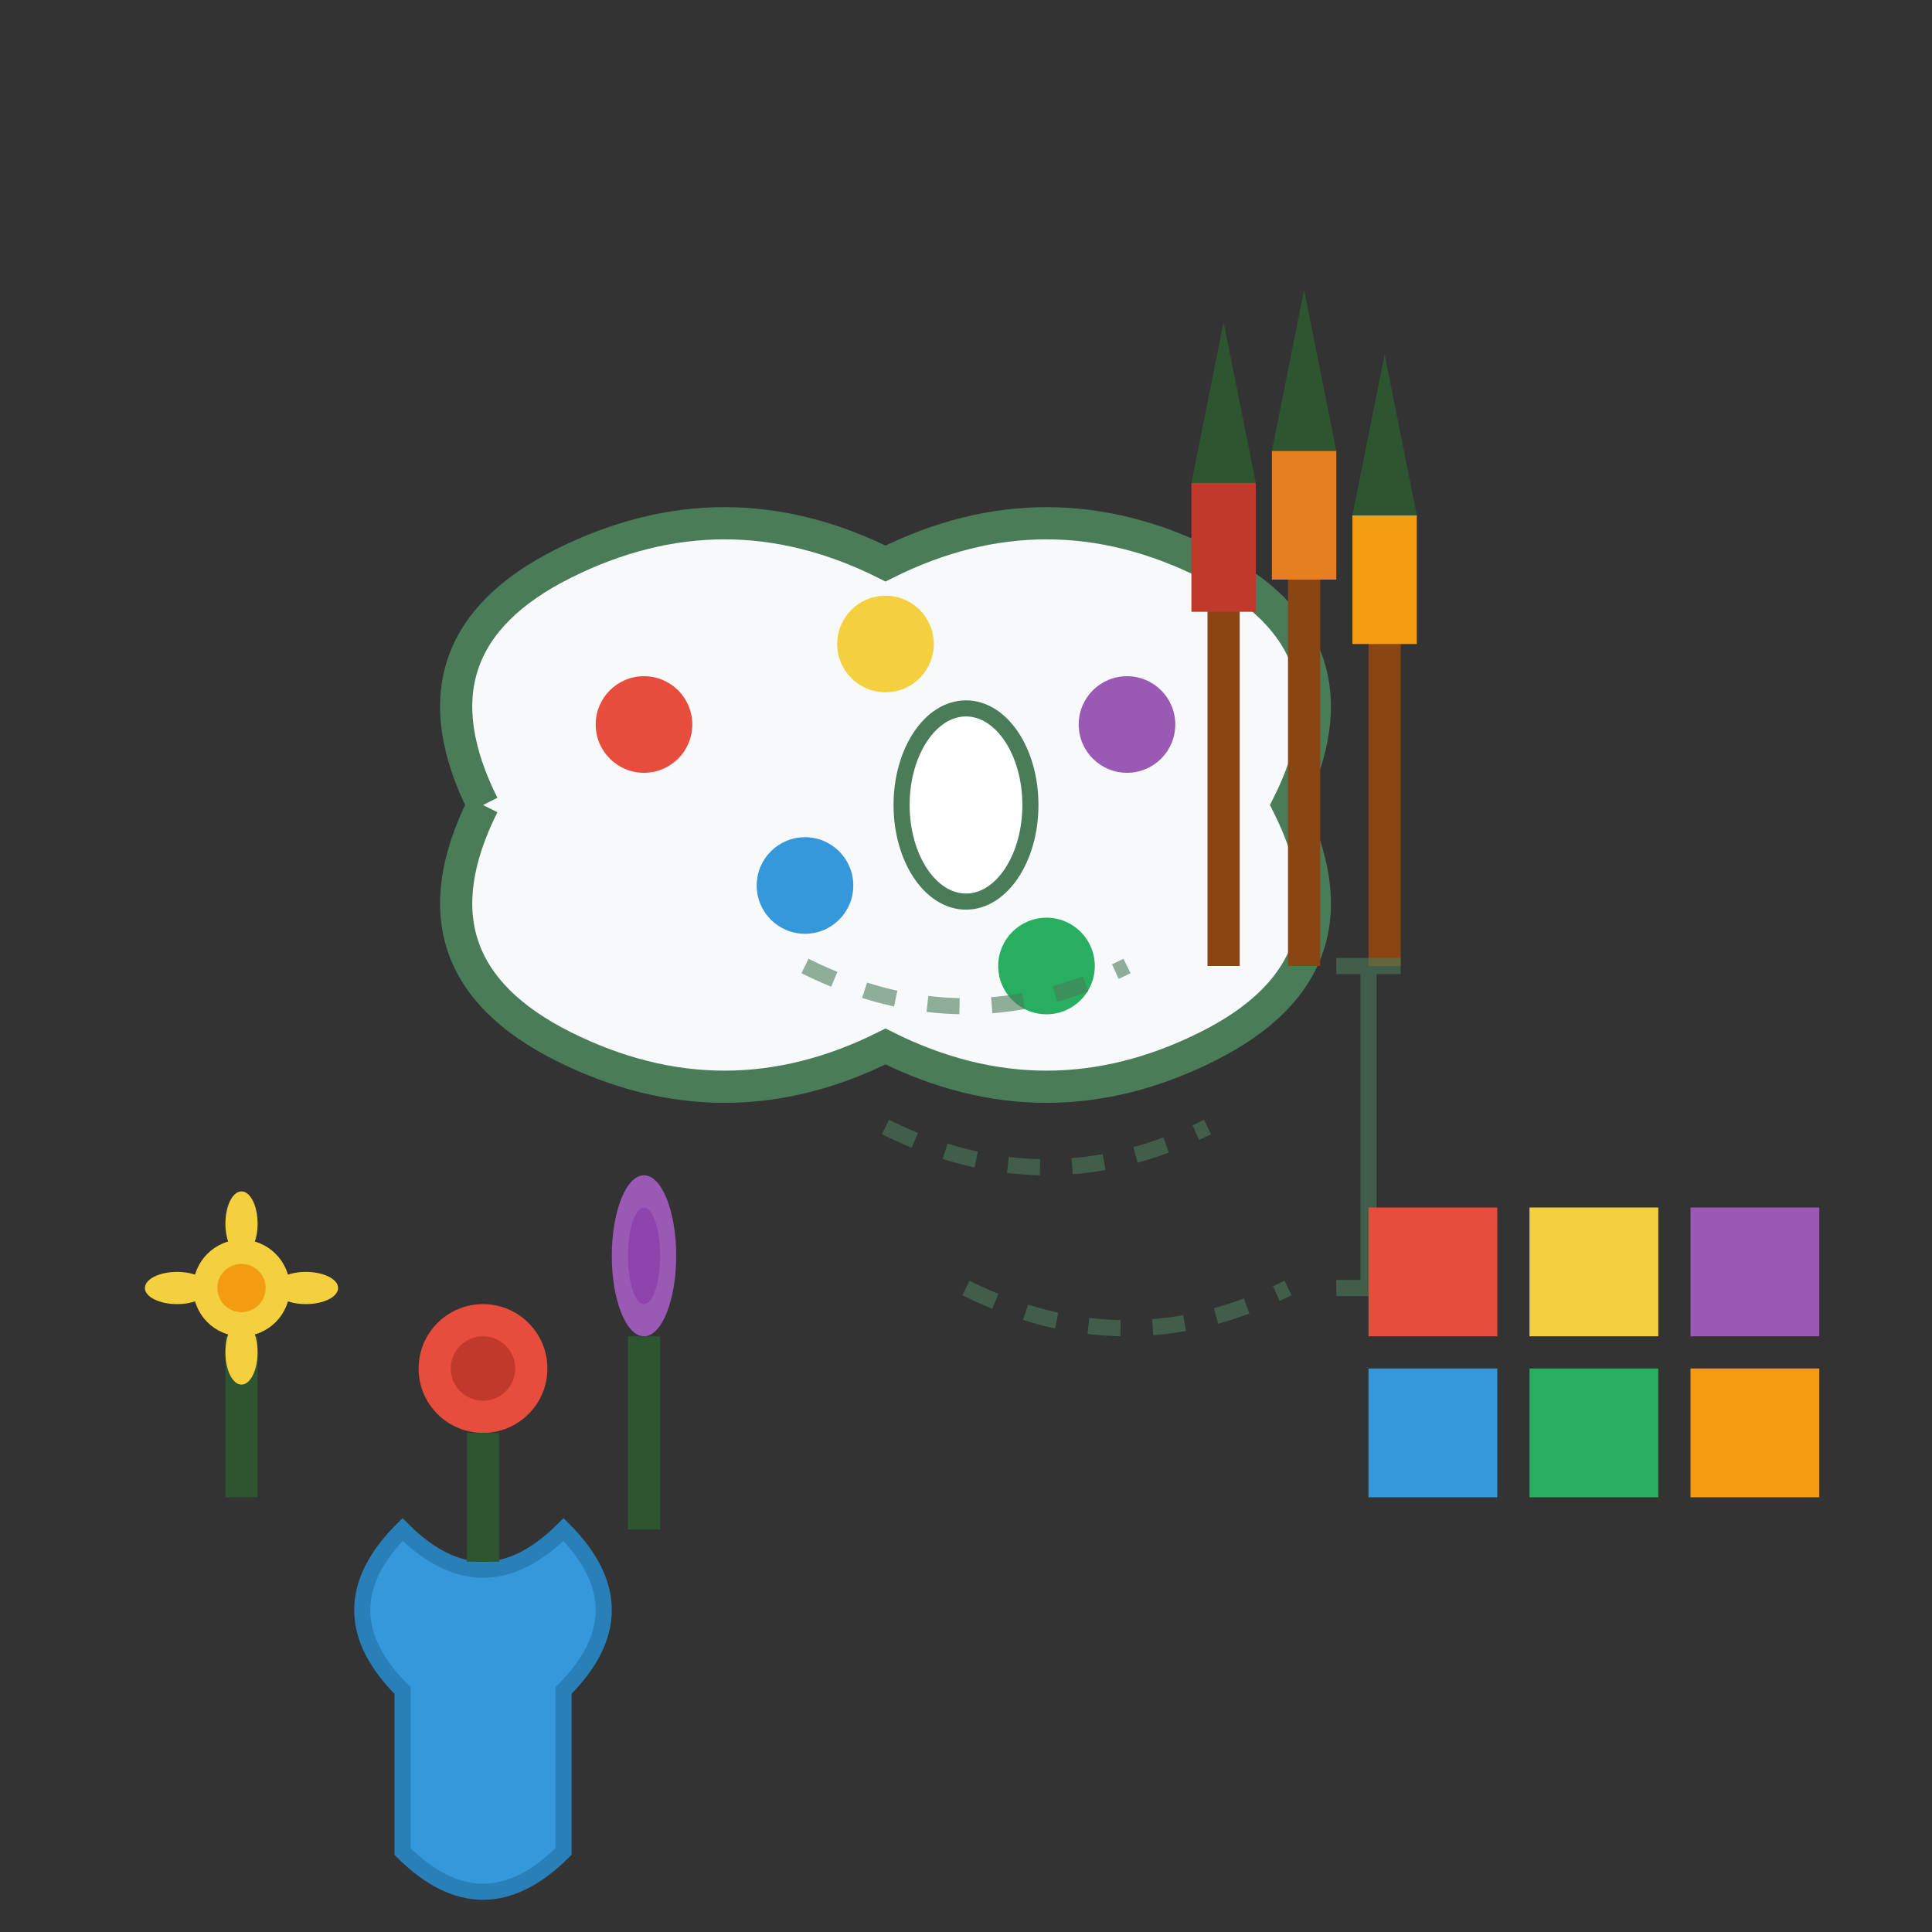 <svg width="120" height="120" viewBox="0 0 120 120" fill="none" xmlns="http://www.w3.org/2000/svg">
  <rect x="0" y="0" width="120" height="120" fill="#333333" stroke="none"/>
  <!-- Artist palette -->
  <g transform="translate(20, 20)">
    <path d="M10 30 Q5 20 15 15 Q25 10 35 15 Q45 10 55 15 Q65 20 60 30 Q65 40 55 45 Q45 50 35 45 Q25 50 15 45 Q5 40 10 30" fill="#f8f9fa" stroke="#4a7c59" stroke-width="2"/>
    
    <!-- Color dots on palette -->
    <circle cx="20" cy="25" r="3" fill="#e74c3c"/>
    <circle cx="35" cy="20" r="3" fill="#f4d03f"/>
    <circle cx="50" cy="25" r="3" fill="#9b59b6"/>
    <circle cx="30" cy="35" r="3" fill="#3498db"/>
    <circle cx="45" cy="40" r="3" fill="#27ae60"/>
    
    <!-- Thumb hole -->
    <ellipse cx="40" cy="30" rx="4" ry="6" fill="white" stroke="#4a7c59" stroke-width="1"/>
  </g>
  
  <!-- Paintbrushes -->
  <g transform="translate(70, 15)">
    <!-- Brush 1 -->
    <rect x="5" y="20" width="2" height="25" fill="#8b4513"/>
    <rect x="4" y="15" width="4" height="8" fill="#c0392b"/>
    <path d="M4 15 L6 5 L8 15" fill="#2c5530"/>
    
    <!-- Brush 2 -->
    <rect x="10" y="18" width="2" height="27" fill="#8b4513"/>
    <rect x="9" y="13" width="4" height="8" fill="#e67e22"/>
    <path d="M9 13 L11 3 L13 13" fill="#2c5530"/>
    
    <!-- Brush 3 -->
    <rect x="15" y="22" width="2" height="23" fill="#8b4513"/>
    <rect x="14" y="17" width="4" height="8" fill="#f39c12"/>
    <path d="M14 17 L16 7 L18 17" fill="#2c5530"/>
  </g>
  
  <!-- Flower composition design -->
  <g transform="translate(10, 70)">
    <!-- Vase -->
    <path d="M15 35 Q10 30 15 25 Q20 30 25 25 Q30 30 25 35 L25 45 Q20 50 15 45 Z" fill="#3498db" stroke="#2980b9" stroke-width="1"/>
    
    <!-- Flowers in design -->
    <!-- Rose -->
    <g transform="translate(20, 15)">
      <circle r="4" fill="#e74c3c"/>
      <circle r="2" fill="#c0392b"/>
      <rect x="-1" y="4" width="2" height="8" fill="#2c5530"/>
    </g>
    
    <!-- Sunflower -->
    <g transform="translate(5, 10)">
      <circle r="3" fill="#f4d03f"/>
      <circle r="1.5" fill="#f39c12"/>
      <rect x="-1" y="3" width="2" height="10" fill="#2c5530"/>
      <!-- Petals -->
      <ellipse cx="0" cy="-4" rx="1" ry="2" fill="#f4d03f"/>
      <ellipse cx="4" cy="0" rx="2" ry="1" fill="#f4d03f"/>
      <ellipse cx="0" cy="4" rx="1" ry="2" fill="#f4d03f"/>
      <ellipse cx="-4" cy="0" rx="2" ry="1" fill="#f4d03f"/>
    </g>
    
    <!-- Lily -->
    <g transform="translate(30, 8)">
      <ellipse rx="2" ry="5" fill="#9b59b6"/>
      <ellipse rx="1" ry="3" fill="#8e44ad"/>
      <rect x="-1" y="5" width="2" height="12" fill="#2c5530"/>
    </g>
  </g>
  
  <!-- Design sketches -->
  <g transform="translate(50, 60)" opacity="0.6">
    <!-- Sketch lines -->
    <path d="M0 0 Q10 5 20 0" stroke="#4a7c59" stroke-width="1" fill="none" stroke-dasharray="2,2"/>
    <path d="M5 10 Q15 15 25 10" stroke="#4a7c59" stroke-width="1" fill="none" stroke-dasharray="2,2"/>
    <path d="M10 20 Q20 25 30 20" stroke="#4a7c59" stroke-width="1" fill="none" stroke-dasharray="2,2"/>
    
    <!-- Measurement marks -->
    <line x1="35" y1="0" x2="35" y2="20" stroke="#4a7c59" stroke-width="1"/>
    <line x1="33" y1="0" x2="37" y2="0" stroke="#4a7c59" stroke-width="1"/>
    <line x1="33" y1="20" x2="37" y2="20" stroke="#4a7c59" stroke-width="1"/>
  </g>
  
  <!-- Color swatches -->
  <g transform="translate(85, 75)">
    <rect x="0" y="0" width="8" height="8" fill="#e74c3c"/>
    <rect x="10" y="0" width="8" height="8" fill="#f4d03f"/>
    <rect x="20" y="0" width="8" height="8" fill="#9b59b6"/>
    <rect x="0" y="10" width="8" height="8" fill="#3498db"/>
    <rect x="10" y="10" width="8" height="8" fill="#27ae60"/>
    <rect x="20" y="10" width="8" height="8" fill="#f39c12"/>
  </g>
</svg>
